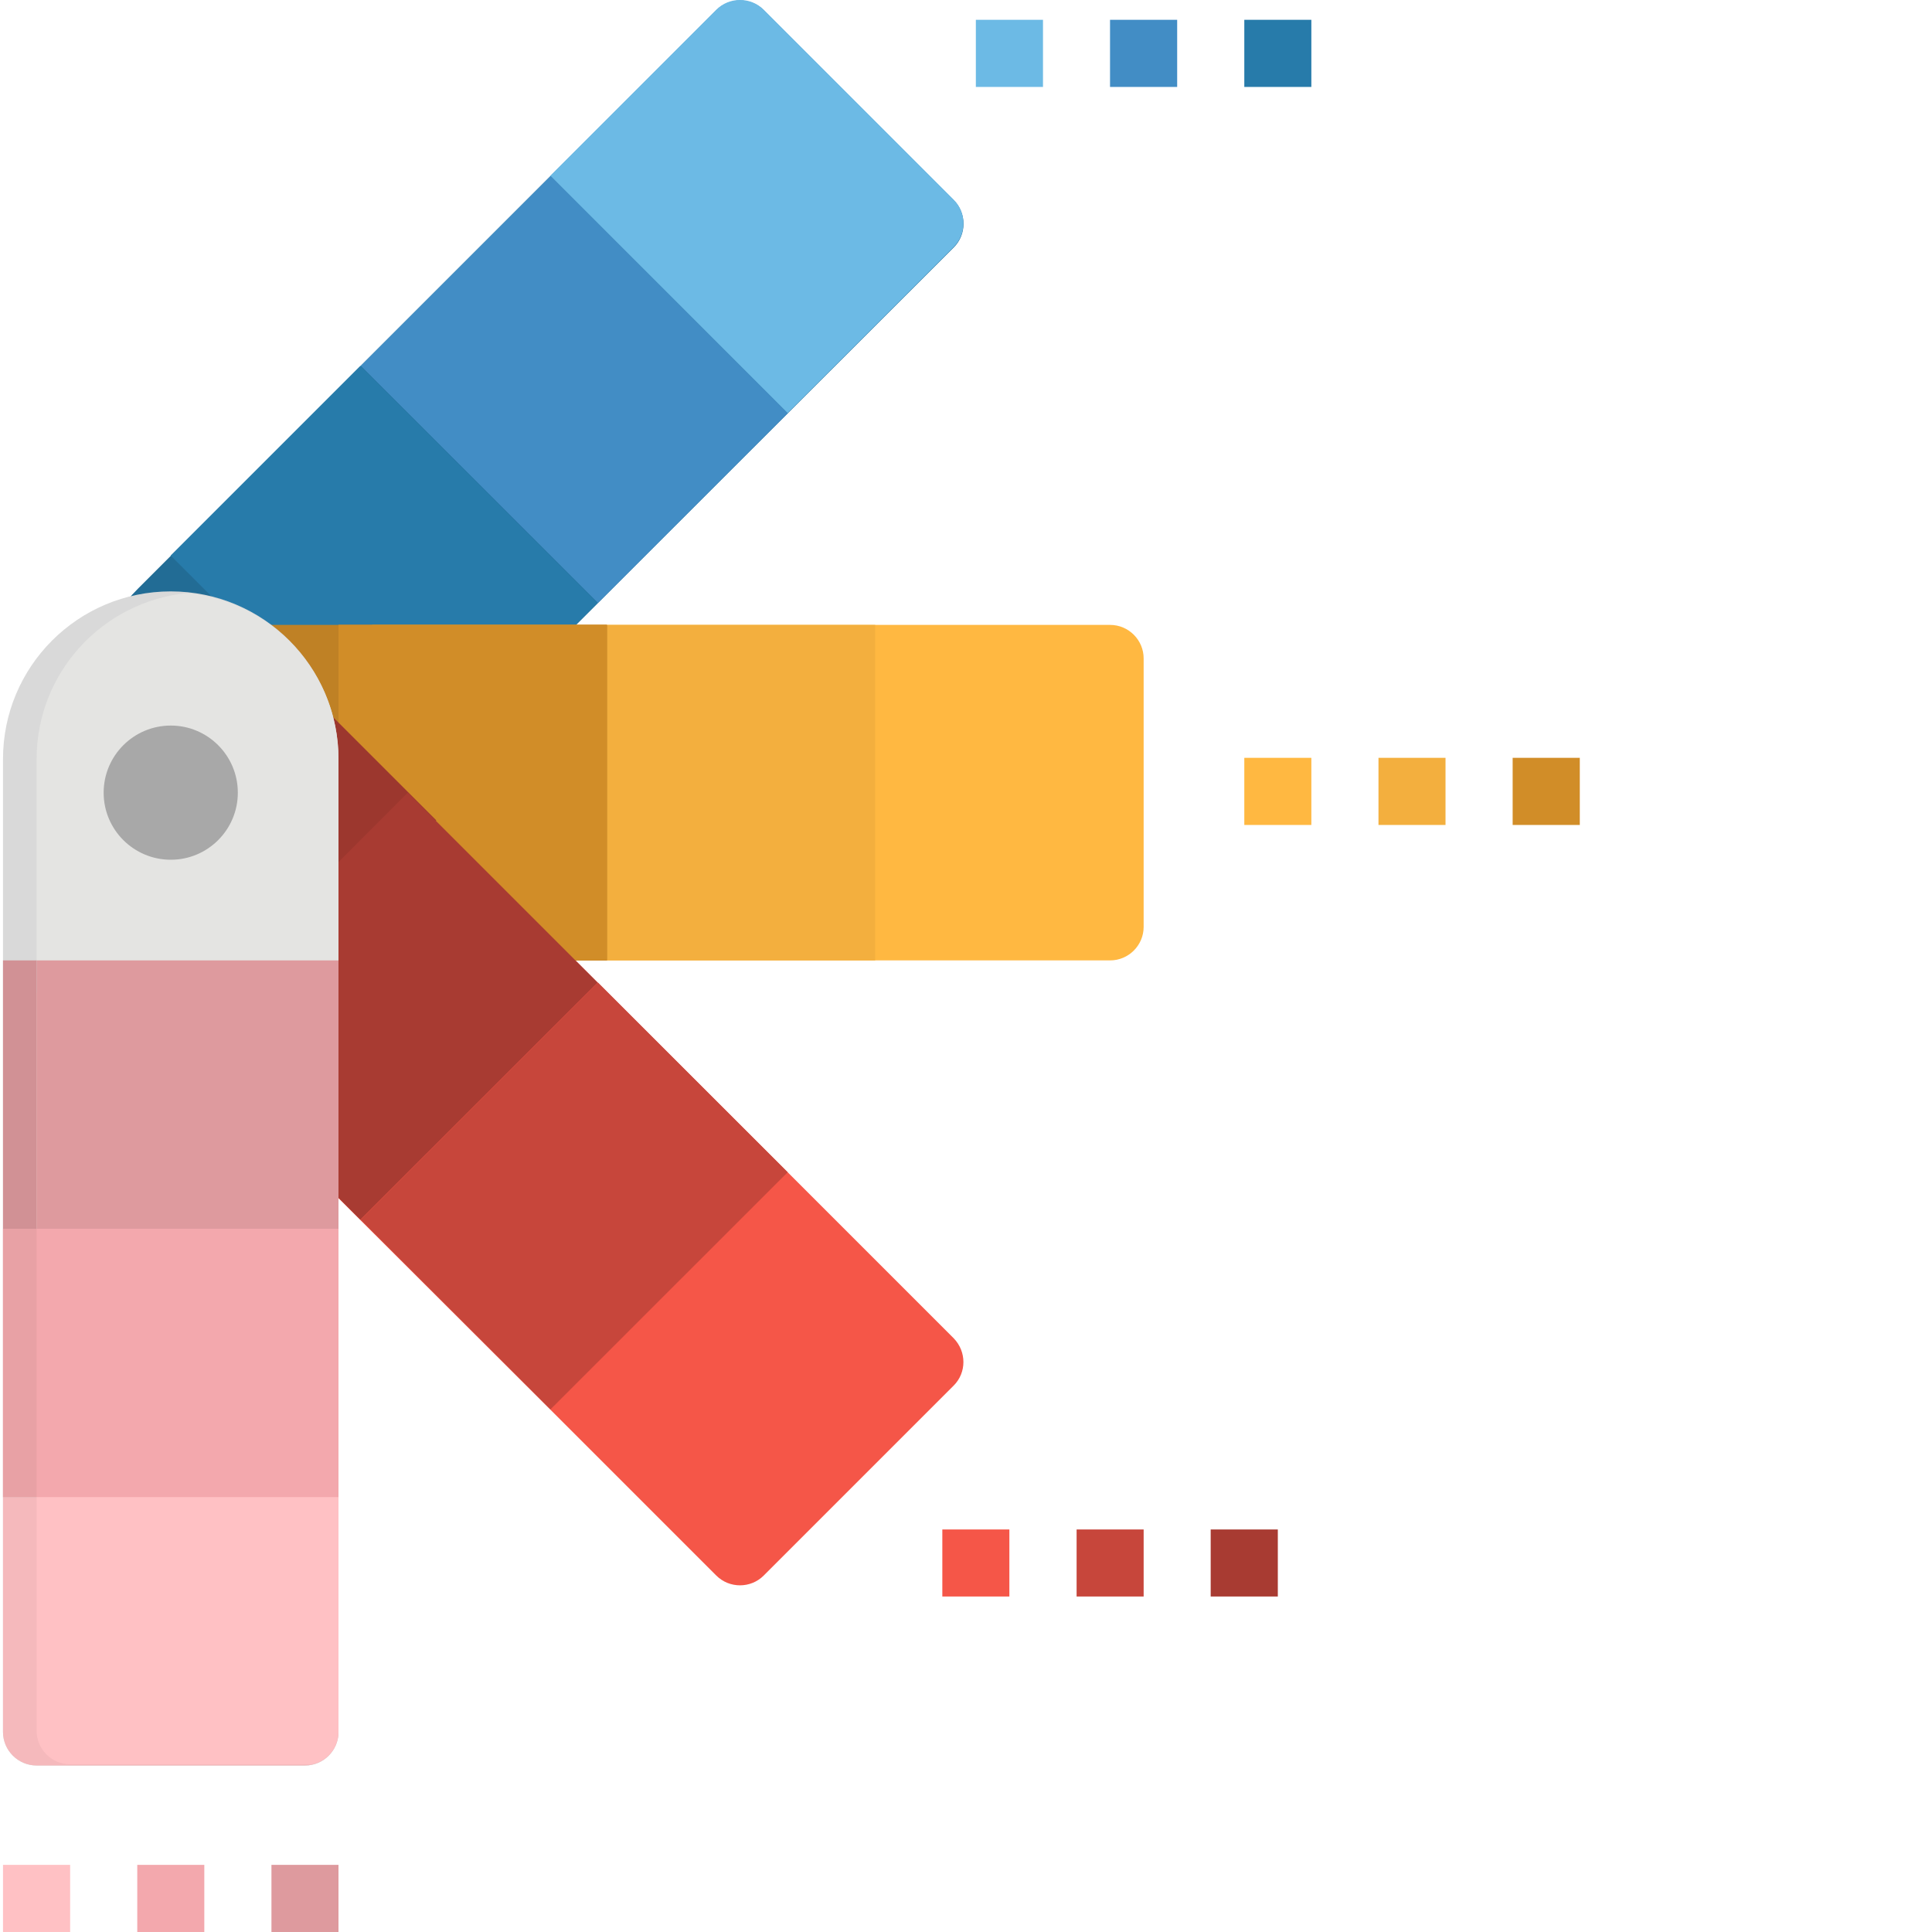 <svg width="20" height="20" viewBox="0 0 20 20" fill="none" xmlns="http://www.w3.org/2000/svg">
<path d="M9.872 13.853L8.153 12.134L6.187 10.172L4.511 8.497L4.516 8.492L3.317 7.294L0.704 9.595L1.768 10.658L1.763 10.663L3.73 12.629L5.696 14.591L7.415 16.31C7.55 16.445 7.771 16.445 7.906 16.31L9.872 14.344C10.007 14.209 10.007 13.992 9.872 13.853Z" fill="#F55648"/>
<path d="M1.43 6.092L7.416 0.105C7.55 -0.029 7.772 -0.029 7.906 0.105L9.873 2.072C10.008 2.206 10.008 2.428 9.873 2.562L3.882 8.549C3.205 9.226 2.107 9.226 1.425 8.549C0.748 7.867 0.748 6.769 1.43 6.092Z" fill="#226C95"/>
<path d="M8.153 4.277L5.696 1.82L7.415 0.101C7.55 -0.034 7.771 -0.034 7.906 0.101L9.872 2.067C10.007 2.202 10.007 2.423 9.872 2.558L8.153 4.277Z" fill="#6CBAE5"/>
<path d="M3.734 3.787L5.699 1.822L8.154 4.278L6.19 6.242L3.734 3.787Z" fill="#428DC5"/>
<path d="M1.767 5.751L3.731 3.787L6.187 6.242L4.222 8.207L1.767 5.751Z" fill="#277BAA"/>
<path d="M3.852 9.942V6.469H11.492C11.683 6.469 11.839 6.625 11.839 6.816V9.595C11.839 9.786 11.683 9.942 11.492 9.942H3.852Z" fill="#FFB841"/>
<path d="M6.282 6.469H9.06V9.942H6.282V6.469Z" fill="#F3AF3E"/>
<path d="M3.504 6.469H6.282V9.942H3.504V6.469Z" fill="#D18D28"/>
<path d="M4.516 6.469H2.115C1.156 6.469 0.379 7.246 0.379 8.205C0.379 9.165 1.156 9.942 2.115 9.942H6.283V6.469H4.516Z" fill="#BF8125"/>
<path d="M3.504 6.469H6.282V9.942H3.504V6.469Z" fill="#D18D28"/>
<path d="M1.768 8.943C1.36 8.943 1.03 8.614 1.03 8.206C1.03 7.798 1.36 7.468 1.768 7.468C2.176 7.468 2.506 7.798 2.506 8.206C2.506 8.614 2.176 8.943 1.768 8.943ZM1.768 7.554C1.408 7.554 1.117 7.845 1.117 8.206C1.117 8.566 1.408 8.857 1.768 8.857C2.129 8.857 2.419 8.566 2.419 8.206C2.419 7.845 2.129 7.554 1.768 7.554Z" fill="black"/>
<path d="M3.318 7.294L4.516 8.492L2.432 11.318L0.709 9.595L3.318 7.294Z" fill="#9C372E"/>
<path d="M3.733 12.626L6.189 10.17L8.154 12.135L5.698 14.59L3.733 12.626Z" fill="#C7463B"/>
<path d="M1.766 10.662L4.221 8.206L6.186 10.171L3.73 12.626L1.766 10.662Z" fill="#A83B32"/>
<path d="M1.768 8.943C1.36 8.943 1.03 8.614 1.03 8.206C1.03 7.798 1.36 7.468 1.768 7.468C2.176 7.468 2.506 7.798 2.506 8.206C2.506 8.614 2.176 8.943 1.768 8.943ZM1.768 7.554C1.408 7.554 1.117 7.845 1.117 8.206C1.117 8.566 1.408 8.857 1.768 8.857C2.129 8.857 2.419 8.566 2.419 8.206C2.419 7.845 2.129 7.554 1.768 7.554Z" fill="black"/>
<path d="M1.768 8.943C1.36 8.943 1.03 8.614 1.03 8.206C1.03 7.798 1.36 7.468 1.768 7.468C2.176 7.468 2.506 7.798 2.506 8.206C2.506 8.614 2.176 8.943 1.768 8.943ZM1.768 7.554C1.408 7.554 1.117 7.845 1.117 8.206C1.117 8.566 1.408 8.857 1.768 8.857C2.129 8.857 2.419 8.566 2.419 8.206C2.419 7.845 2.129 7.554 1.768 7.554Z" fill="black"/>
<path d="M0.031 19.305H0.726V20H0.031V19.305Z" fill="#FFC1C4"/>
<path d="M1.421 19.305H2.115V20H1.421V19.305Z" fill="#F3A8AD"/>
<path d="M2.81 19.305H3.504V20H2.81V19.305Z" fill="#DE9A9E"/>
<path d="M9.755 15.833H10.449V16.527H9.755V15.833Z" fill="#F55648"/>
<path d="M11.145 15.833H11.839V16.527H11.145V15.833Z" fill="#C7463B"/>
<path d="M12.533 15.833H13.228V16.527H12.533V15.833Z" fill="#A83B32"/>
<path d="M12.881 7.845H13.575V8.54H12.881V7.845Z" fill="#FFB841"/>
<path d="M14.27 7.845H14.964V8.54H14.27V7.845Z" fill="#F3AF3E"/>
<path d="M15.659 7.845H16.354V8.54H15.659V7.845Z" fill="#D18D28"/>
<path d="M10.102 0.205H10.797V0.9H10.102V0.205Z" fill="#6CBAE5"/>
<path d="M11.491 0.205H12.186V0.9H11.491V0.205Z" fill="#428DC5"/>
<path d="M12.881 0.205H13.575V0.9H12.881V0.205Z" fill="#277BAA"/>
<path d="M3.504 7.858V17.929C3.504 18.12 3.348 18.277 3.157 18.277H0.379C0.187 18.277 0.031 18.12 0.031 17.929V7.858C0.031 6.899 0.808 6.122 1.768 6.122C2.727 6.122 3.504 6.899 3.504 7.858Z" fill="#D9D9D9"/>
<path d="M3.504 17.929V7.858C3.504 6.968 2.827 6.226 1.942 6.139C1.056 6.226 0.379 6.968 0.379 7.858V17.929C0.379 18.12 0.535 18.276 0.726 18.276H3.157C3.348 18.276 3.504 18.125 3.504 17.929Z" fill="#E4E4E2"/>
<path d="M0.031 15.498H3.504V17.929C3.504 18.12 3.348 18.276 3.157 18.276H0.379C0.187 18.276 0.031 18.12 0.031 17.929V15.498Z" fill="#F5B9BC"/>
<path d="M0.379 17.916C0.379 18.107 0.535 18.264 0.726 18.264H3.227C3.387 18.233 3.5 18.094 3.504 17.929V10.276H0.379V17.916Z" fill="#FFC1C4"/>
<path d="M0.031 12.72H3.504V15.498H0.031V12.72Z" fill="#F3A8AD"/>
<path d="M0.031 12.72H0.379V15.498H0.031V12.72Z" fill="#E8A1A5"/>
<path d="M0.379 9.942H3.504V12.72H0.379V9.942Z" fill="#DE9A9E"/>
<path d="M0.031 9.942H0.379V12.72H0.031V9.942Z" fill="#D19195"/>
<path d="M2.462 8.206C2.462 8.589 2.151 8.9 1.768 8.9C1.384 8.9 1.073 8.589 1.073 8.206C1.073 7.822 1.384 7.511 1.768 7.511C2.151 7.511 2.462 7.822 2.462 8.206Z" fill="#A8A8A8"/>
</svg>
